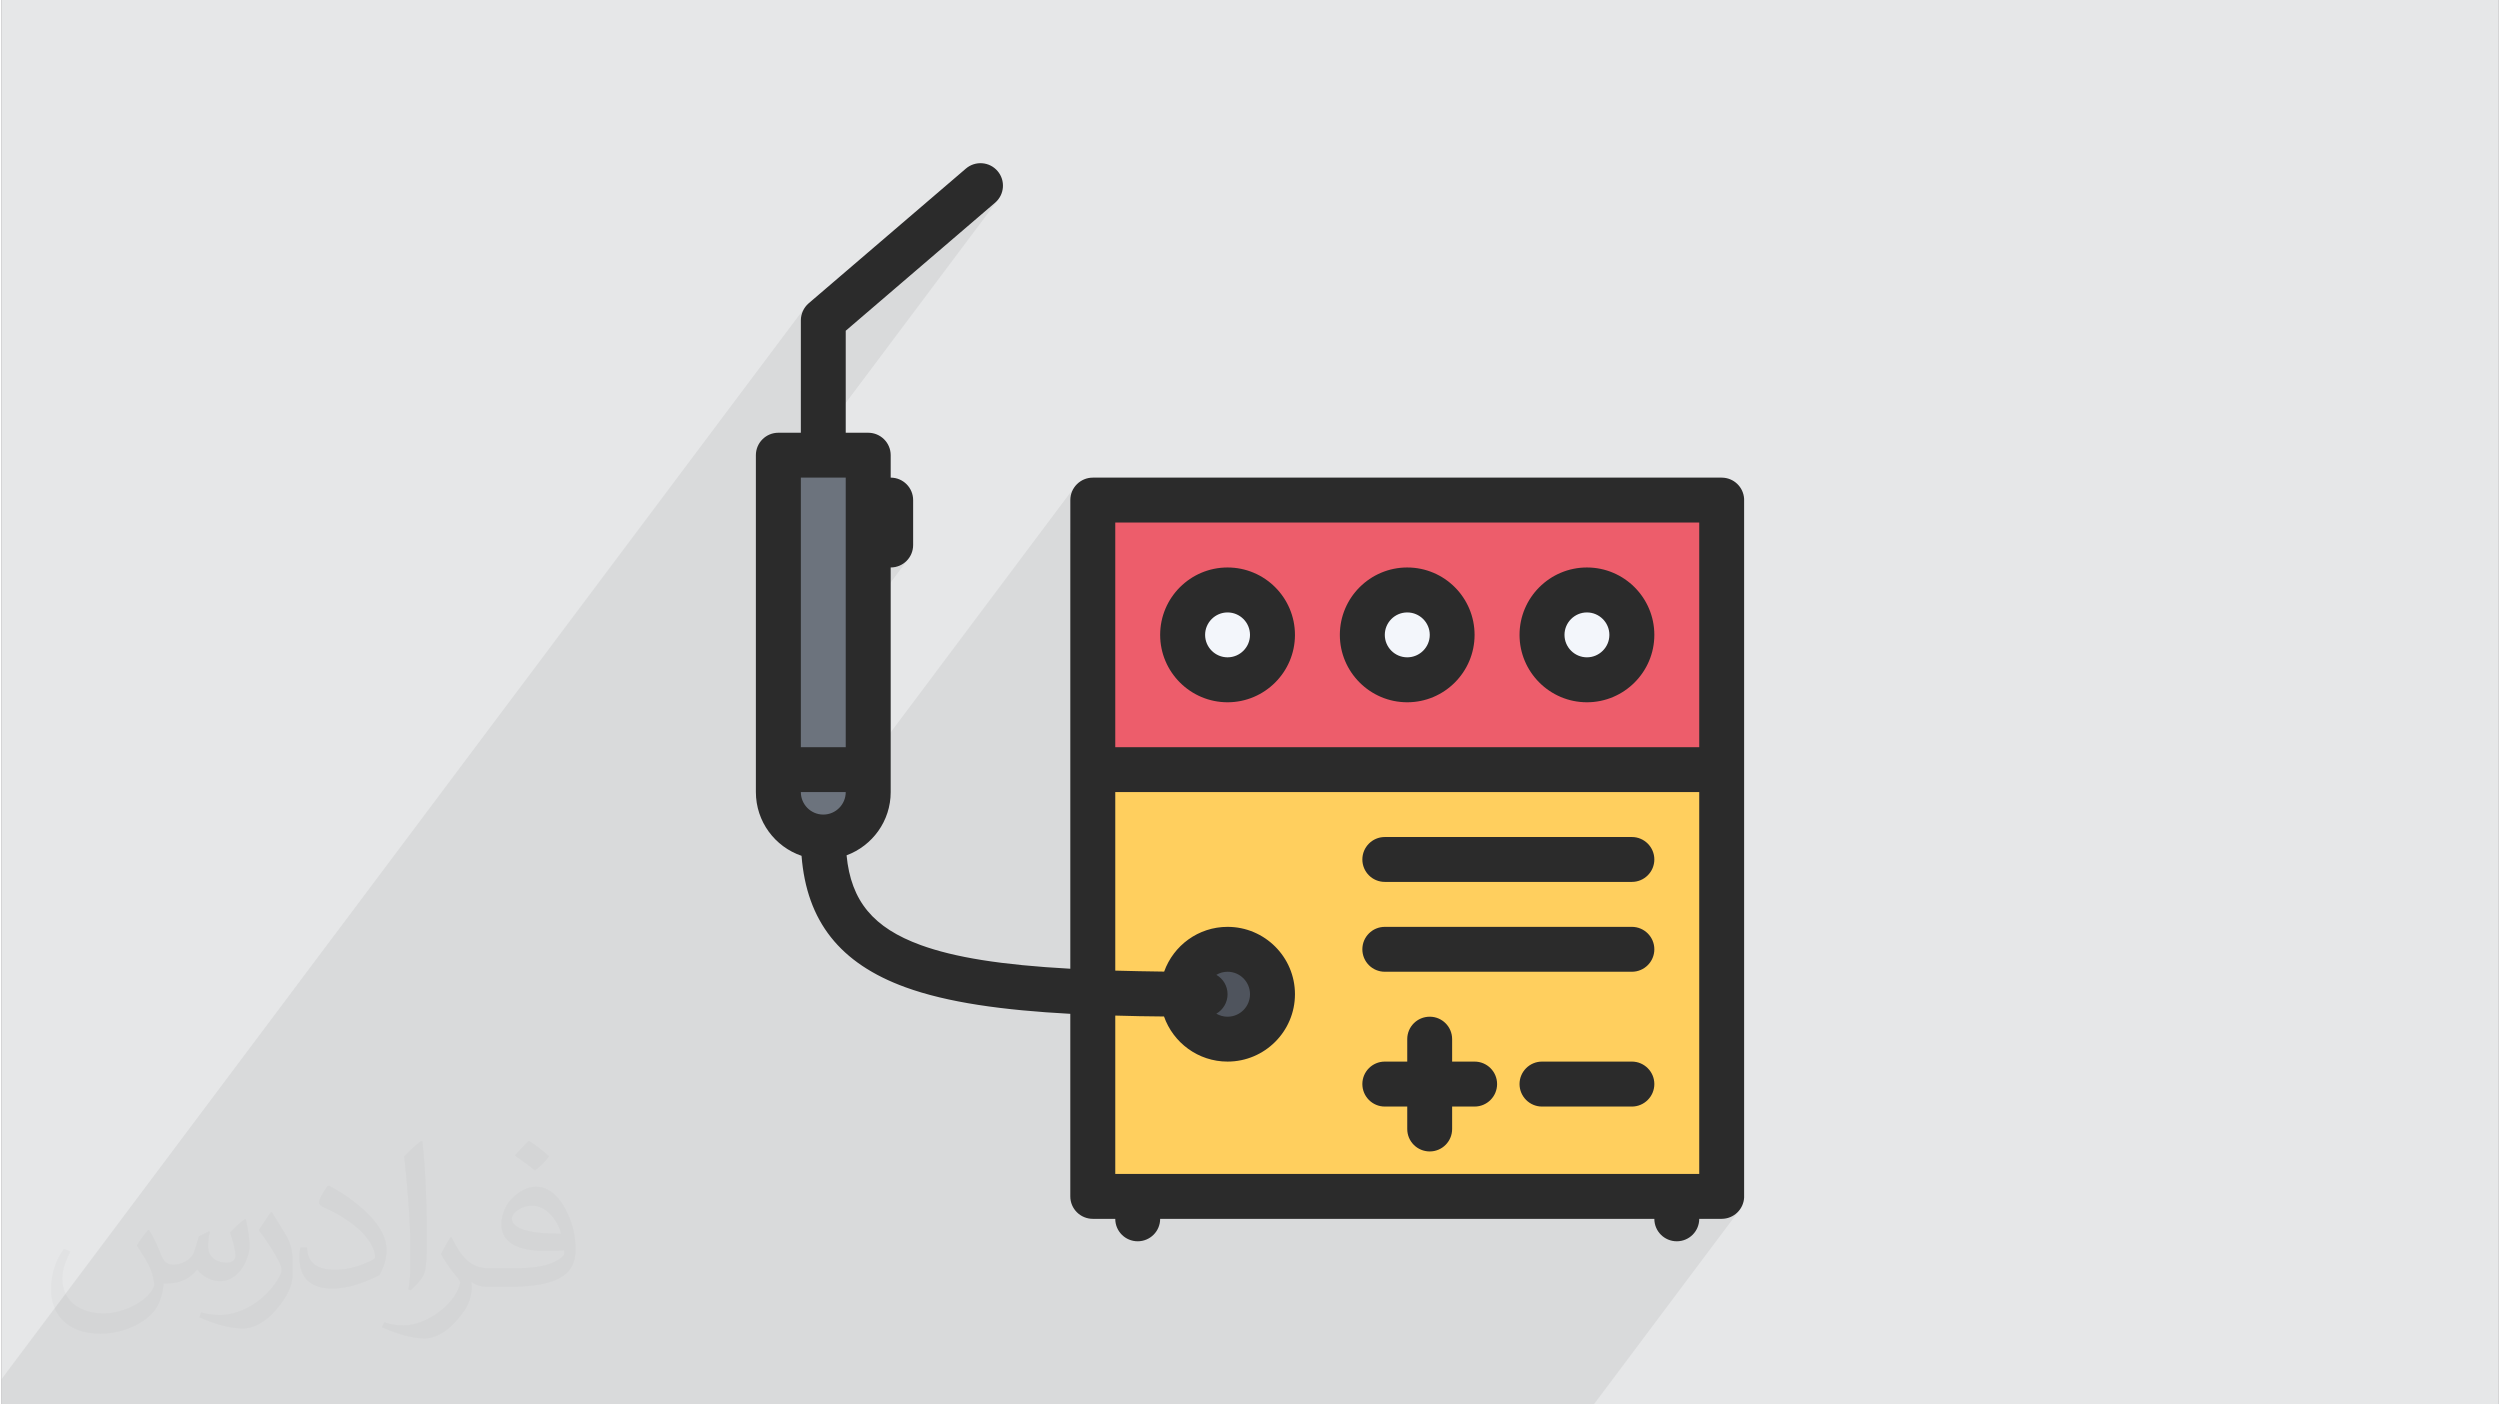 <?xml version="1.0" encoding="UTF-8"?>
<!DOCTYPE svg PUBLIC "-//W3C//DTD SVG 1.0//EN" "http://www.w3.org/TR/2001/REC-SVG-20010904/DTD/svg10.dtd">
<!-- Creator: CorelDRAW 2017 -->
<svg xmlns="http://www.w3.org/2000/svg" xml:space="preserve" width="356px" height="200px" version="1.0" shape-rendering="geometricPrecision" text-rendering="geometricPrecision" image-rendering="optimizeQuality" fill-rule="evenodd" clip-rule="evenodd"
viewBox="0 0 35600 20025"
 xmlns:xlink="http://www.w3.org/1999/xlink">
 <rect x="0" y="0" width="35600" height="20025" fill="#808080" stroke="none"/>
 <g id="Layer_x0020_1">
  <g id="_2195672428208">
   <path fill="#E6E7E8" d="M0 0l35600 0 0 20025 -35600 0 0 -20025z"/>
   <path fill="#373435" fill-opacity="0.031" d="M2102 17538c67,103 111,202 155,311 31,64 48,183 198,183 44,0 107,-14 163,-45 63,-33 111,-82 135,-159l61 -201 145 -72 10 10c-19,76 -24,148 -24,206 0,169 145,233 262,233 68,0 128,-33 128,-95 0,-81 -34,-216 -78,-338 68,-68 136,-136 214,-191l12 6c34,144 53,286 53,381 0,92 -41,195 -75,263 -70,132 -194,237 -344,237 -114,0 -240,-57 -327,-163l-5 0c-83,101 -209,194 -412,194l-63 0c-10,134 -39,229 -82,313 -122,237 -480,404 -817,404 -470,0 -705,-272 -705,-632 0,-223 72,-431 184,-577l92 37c-70,134 -116,261 -116,385 0,338 274,499 591,499 293,0 657,-188 722,-404 -24,-237 -114,-348 -250,-565 42,-72 95,-144 160,-220l13 0zm5414 -1273c99,62 196,136 290,221 -53,74 -118,142 -201,201 -94,-76 -189,-142 -286,-212 66,-74 131,-146 197,-210zm51 925c-160,0 -291,105 -291,183 0,167 320,219 702,217 -48,-196 -215,-400 -411,-400zm-359 894c208,0 390,-6 528,-41 155,-39 286,-118 286,-171 0,-15 0,-31 -5,-46 -87,9 -186,9 -274,9 -281,0 -496,-64 -581,-223 -22,-43 -36,-93 -36,-148 0,-153 65,-303 181,-406 97,-84 204,-138 313,-138 196,0 354,159 463,408 60,136 101,292 101,490 0,132 -36,243 -118,326 -153,148 -434,204 -865,204l-197 0 0 0 -51 0c-106,0 -184,-19 -244,-66l-10 0c2,24 5,49 5,72 0,97 -32,220 -97,319 -192,286 -400,410 -579,410 -182,0 -405,-70 -606,-161l36 -70c66,27 155,45 279,45 325,0 751,-313 804,-617 -12,-25 -33,-58 -65,-93 -94,-113 -155,-208 -211,-307 49,-95 92,-171 134,-239l16 -2c139,282 265,445 546,445l43 0 0 0 204 0zm-1406 299c24,-130 26,-276 26,-412l0 -202c0,-377 -48,-925 -87,-1281 68,-75 163,-161 238,-219l21 6c51,449 64,971 64,1450 0,126 -5,250 -17,340 -8,114 -73,200 -214,332l-31 -14zm-1447 -596c7,177 94,317 397,317 189,0 349,-49 526,-133 31,-15 48,-33 48,-50 0,-111 -84,-257 -228,-391 -138,-126 -322,-237 -494,-311 -58,-25 -77,-52 -77,-76 0,-52 68,-159 123,-235l20 -2c196,103 416,255 579,426 148,157 240,315 240,488 0,128 -39,250 -102,361 -216,109 -446,191 -674,191 -276,0 -465,-129 -465,-434 0,-33 0,-85 12,-151l95 0zm-500 -502l172 278c63,103 121,214 121,391l0 227c0,183 -117,379 -306,572 -147,132 -278,188 -399,188 -180,0 -386,-56 -623,-159l26 -70c76,21 163,37 270,37 341,-2 690,-251 850,-556 19,-35 27,-68 27,-91 0,-35 -20,-74 -34,-109 -87,-165 -184,-315 -291,-453 56,-88 111,-173 172,-257l15 2z"/>
   <path fill="#373435" fill-opacity="0.078" d="M23510 13714l-1066 1422 801 0 64 7 60 18 54 30 48 39 39 47 29 55 19 60 7 64 -7 65 -19 60 -29 55 -826 1102 1521 0 -157 210 537 0 -322 430 262 0 63 -6 58 -18 53 -27 47 -37 39 -45 -2084 2780 -160 0 -241 0 -22 0 -57 0 -81 0 -399 0 -161 0 -1361 0 -79 0 -560 0 -801 0 -80 0 -401 0 -159 0 0 0 -161 0 -80 0 -79 0 -2 0 -40 0 -38 0 -1 0 -240 0 -161 0 -158 0 0 0 -162 0 -239 0 -401 0 -160 0 -160 0 0 0 -160 0 -320 0 -239 0 -421 0 -129 0 -11 0 -79 0 -82 0 -2 0 -79 0 -78 0 -2 0 -161 0 -156 0 -82 0 -31 0 -47 0 -84 0 -56 0 -139 0 -41 0 -2 0 -82 0 -61 0 -16 0 -2 0 -80 0 -1 0 -142 0 -93 0 -4 0 -32 0 -129 0 0 0 -159 0 -79 0 -49 0 -46 0 -96 0 -85 0 -114 0 -11 0 -160 0 -79 0 -188 0 -53 0 -173 0 -147 0 -100 0 -59 0 -175 0 -10 0 -136 0 -32 0 -446 0 -36 0 -128 0 -238 0 -372 0 -149 0 -40 0 -80 0 -241 0 -319 0 -109 0 -51 0 -1 0 -34 0 -49 0 -165 0 -71 0 -107 0 -372 0 -1603 0 -82 0 -192 0 -192 0 -52 0 -362 0 -2 0 -28 0 -50 0 -82 0 -400 0 -95 0 -65 0 -480 0 -161 0 -319 0 -160 0 -2241 0 -159 0 -9 0 -292 0 -20 0 -401 0 -49 0 -30 0 -529 0 0 -256 0 -106 11460 -15287 -19 28 -16 31 -13 31 -9 34 -6 34 -1 34 0 1002 640 -854 2130 -1826 45 -47 -3065 4089 0 212 250 -334 0 2990 1281 -1709 64 -6 60 -19 55 -30 47 -39 39 -47 -1546 2063 0 640 640 0 -598 797 12 22 39 48 48 39 54 30 60 18 65 7 64 -7 30 -9 3483 -4647 -29 55 -19 60 -7 64 0 484 341 -454 0 691 300 -401 0 2139 805 -1074 117 -142 142 -118 164 -88 180 -56 193 -20 194 20 180 56 163 88 142 118 118 142 88 163 56 180 20 194 -20 193 -56 180 -88 164 -798 1064 164 0 1602 -2138 118 -142 142 -118 163 -88 181 -56 193 -20 193 20 180 56 164 88 142 118 117 142 89 163 56 180 19 194 -19 193 -56 180 -89 164 -798 1064 165 0 1602 -2138 118 -142 142 -118 163 -88 181 -56 193 -20 193 20 181 56 163 88 142 118 117 142 89 163 56 180 20 194 -20 193 -56 180 -89 164 -797 1064 1602 0 -217 290 597 0 -1026 1370 -1 6 -19 60 -29 54 -586 782 321 0 64 6 60 19 54 29 48 40 39 47 29 54 19 61 7 64 -7 65 -19 60 -29 54z"/>
   <g>
    <path fill="#6C737D" fill-rule="nonzero" d="M11146 11714l1070 0 0 -5183 -1070 0 0 5183z"/>
    <path fill="#ED5D6B" fill-rule="nonzero" d="M15579 10943l9006 0 0 -3783 -9006 0 0 3783z"/>
    <path fill="#FFCF5E" fill-rule="nonzero" d="M15579 16948l9006 0 0 -5825 -9006 0 0 5825z"/>
    <path fill="#4F545D" fill-rule="nonzero" d="M17920 14146c0,337 -210,610 -470,610 -259,0 -470,-273 -470,-610 0,-337 211,-611 470,-611 260,0 470,274 470,611z"/>
    <path fill="#F3F6FB" fill-rule="nonzero" d="M17920 9052c0,298 -210,540 -470,540 -259,0 -470,-242 -470,-540 0,-298 211,-540 470,-540 260,0 470,242 470,540z"/>
    <path fill="#F3F6FB" fill-rule="nonzero" d="M20651 9153c0,354 -244,641 -545,641 -300,0 -544,-287 -544,-641 0,-354 244,-641 544,-641 301,0 545,287 545,641z"/>
    <path fill="#F3F6FB" fill-rule="nonzero" d="M23014 9051c0,260 -183,471 -410,471 -227,0 -410,-211 -410,-471 0,-259 183,-470 410,-470 227,0 410,211 410,470z"/>
    <path fill="#2B2B2B" fill-rule="nonzero" d="M17320 13899c47,-28 102,-44 160,-44 177,0 320,144 320,320 0,177 -143,321 -320,321 -58,0 -113,-16 -160,-43 96,-56 160,-159 160,-278 0,-118 -64,-221 -160,-276zm7525 3176l0 -9962c-9,-169 -149,-303 -320,-303l-8966 0c-177,0 -321,144 -321,320l0 6682c-987,-54 -1650,-162 -2132,-337 -675,-246 -995,-626 -1058,-1280 367,-136 629,-488 629,-902l0 -3202c177,0 320,-143 320,-320l0 -641c0,-176 -143,-320 -320,-320l0 -320c0,-177 -144,-320 -321,-320l-320 0 0 -1454 2130 -1826c134,-115 150,-317 35,-451 -115,-135 -318,-150 -452,-35l-2242 1921c-70,61 -111,150 -111,243l0 1602 -321 0c-176,0 -320,143 -320,320l0 4803c0,422 273,781 651,909 74,937 550,1535 1481,1874 599,218 1387,327 2351,379l0 2603c0,177 144,320 321,320l320 0c0,177 143,320 320,320 177,0 320,-143 320,-320l7046 0c0,177 143,320 320,320 177,0 320,-143 320,-320l320 0c171,0 311,-134 320,-303zm-8966 -337l0 -2258c223,7 455,11 695,13 131,374 488,643 906,643 530,0 961,-431 961,-961 0,-529 -431,-960 -961,-960 -416,0 -771,266 -904,638 -247,-3 -478,-8 -697,-14l0 -2546 8326 0 0 5445 -8326 0 0 0zm8326 -9288l0 3203 -8326 0 0 -3203 8326 0zm-12169 -640l0 3843 -640 0 0 -3843 640 0zm-640 4483l640 0c0,177 -143,321 -320,321 -177,0 -320,-144 -320,-321z"/>
    <path fill="#2B2B2B" fill-rule="nonzero" d="M23245 13215l-3523 0c-177,0 -320,143 -320,320 0,177 143,320 320,320l3523 0c176,0 320,-143 320,-320 0,-177 -144,-320 -320,-320z"/>
    <path fill="#2B2B2B" fill-rule="nonzero" d="M23245 11934l-3523 0c-177,0 -320,144 -320,320 0,177 143,320 320,320l3523 0c176,0 320,-143 320,-320 0,-176 -144,-320 -320,-320z"/>
    <path fill="#2B2B2B" fill-rule="nonzero" d="M17480 8732c177,0 320,144 320,320 0,176 -143,320 -320,320 -176,0 -320,-144 -320,-320 0,-176 144,-320 320,-320zm0 1281c530,0 961,-432 961,-961 0,-530 -431,-961 -961,-961 -530,0 -961,431 -961,961 0,529 431,961 961,961z"/>
    <path fill="#2B2B2B" fill-rule="nonzero" d="M20042 8732c177,0 321,144 321,320 0,176 -144,320 -321,320 -177,0 -320,-144 -320,-320 0,-176 143,-320 320,-320zm0 1281c530,0 960,-432 960,-961 0,-530 -430,-961 -960,-961 -530,0 -961,431 -961,961 0,529 431,961 961,961z"/>
    <path fill="#2B2B2B" fill-rule="nonzero" d="M22604 8732c176,0 320,144 320,320 0,176 -144,320 -320,320 -176,0 -320,-144 -320,-320 0,-176 144,-320 320,-320zm0 1281c530,0 961,-432 961,-961 0,-530 -431,-961 -961,-961 -530,0 -961,431 -961,961 0,529 431,961 961,961z"/>
    <path fill="#2B2B2B" fill-rule="nonzero" d="M21002 15136l-320 0 0 -320c0,-177 -143,-320 -319,-320 -178,0 -321,143 -321,320l0 320 -320 0c-177,0 -320,144 -320,320 0,177 143,321 320,321l320 0 0 320c0,177 143,320 321,320 176,0 319,-143 319,-320l0 -320 320 0c178,0 321,-144 321,-321 0,-176 -143,-320 -321,-320z"/>
    <path fill="#2B2B2B" fill-rule="nonzero" d="M23245 15136l-1282 0c-176,0 -320,144 -320,320 0,177 144,321 320,321l1282 0c176,0 320,-144 320,-321 0,-176 -144,-320 -320,-320z"/>
   </g>
  </g>
 </g>
</svg>
